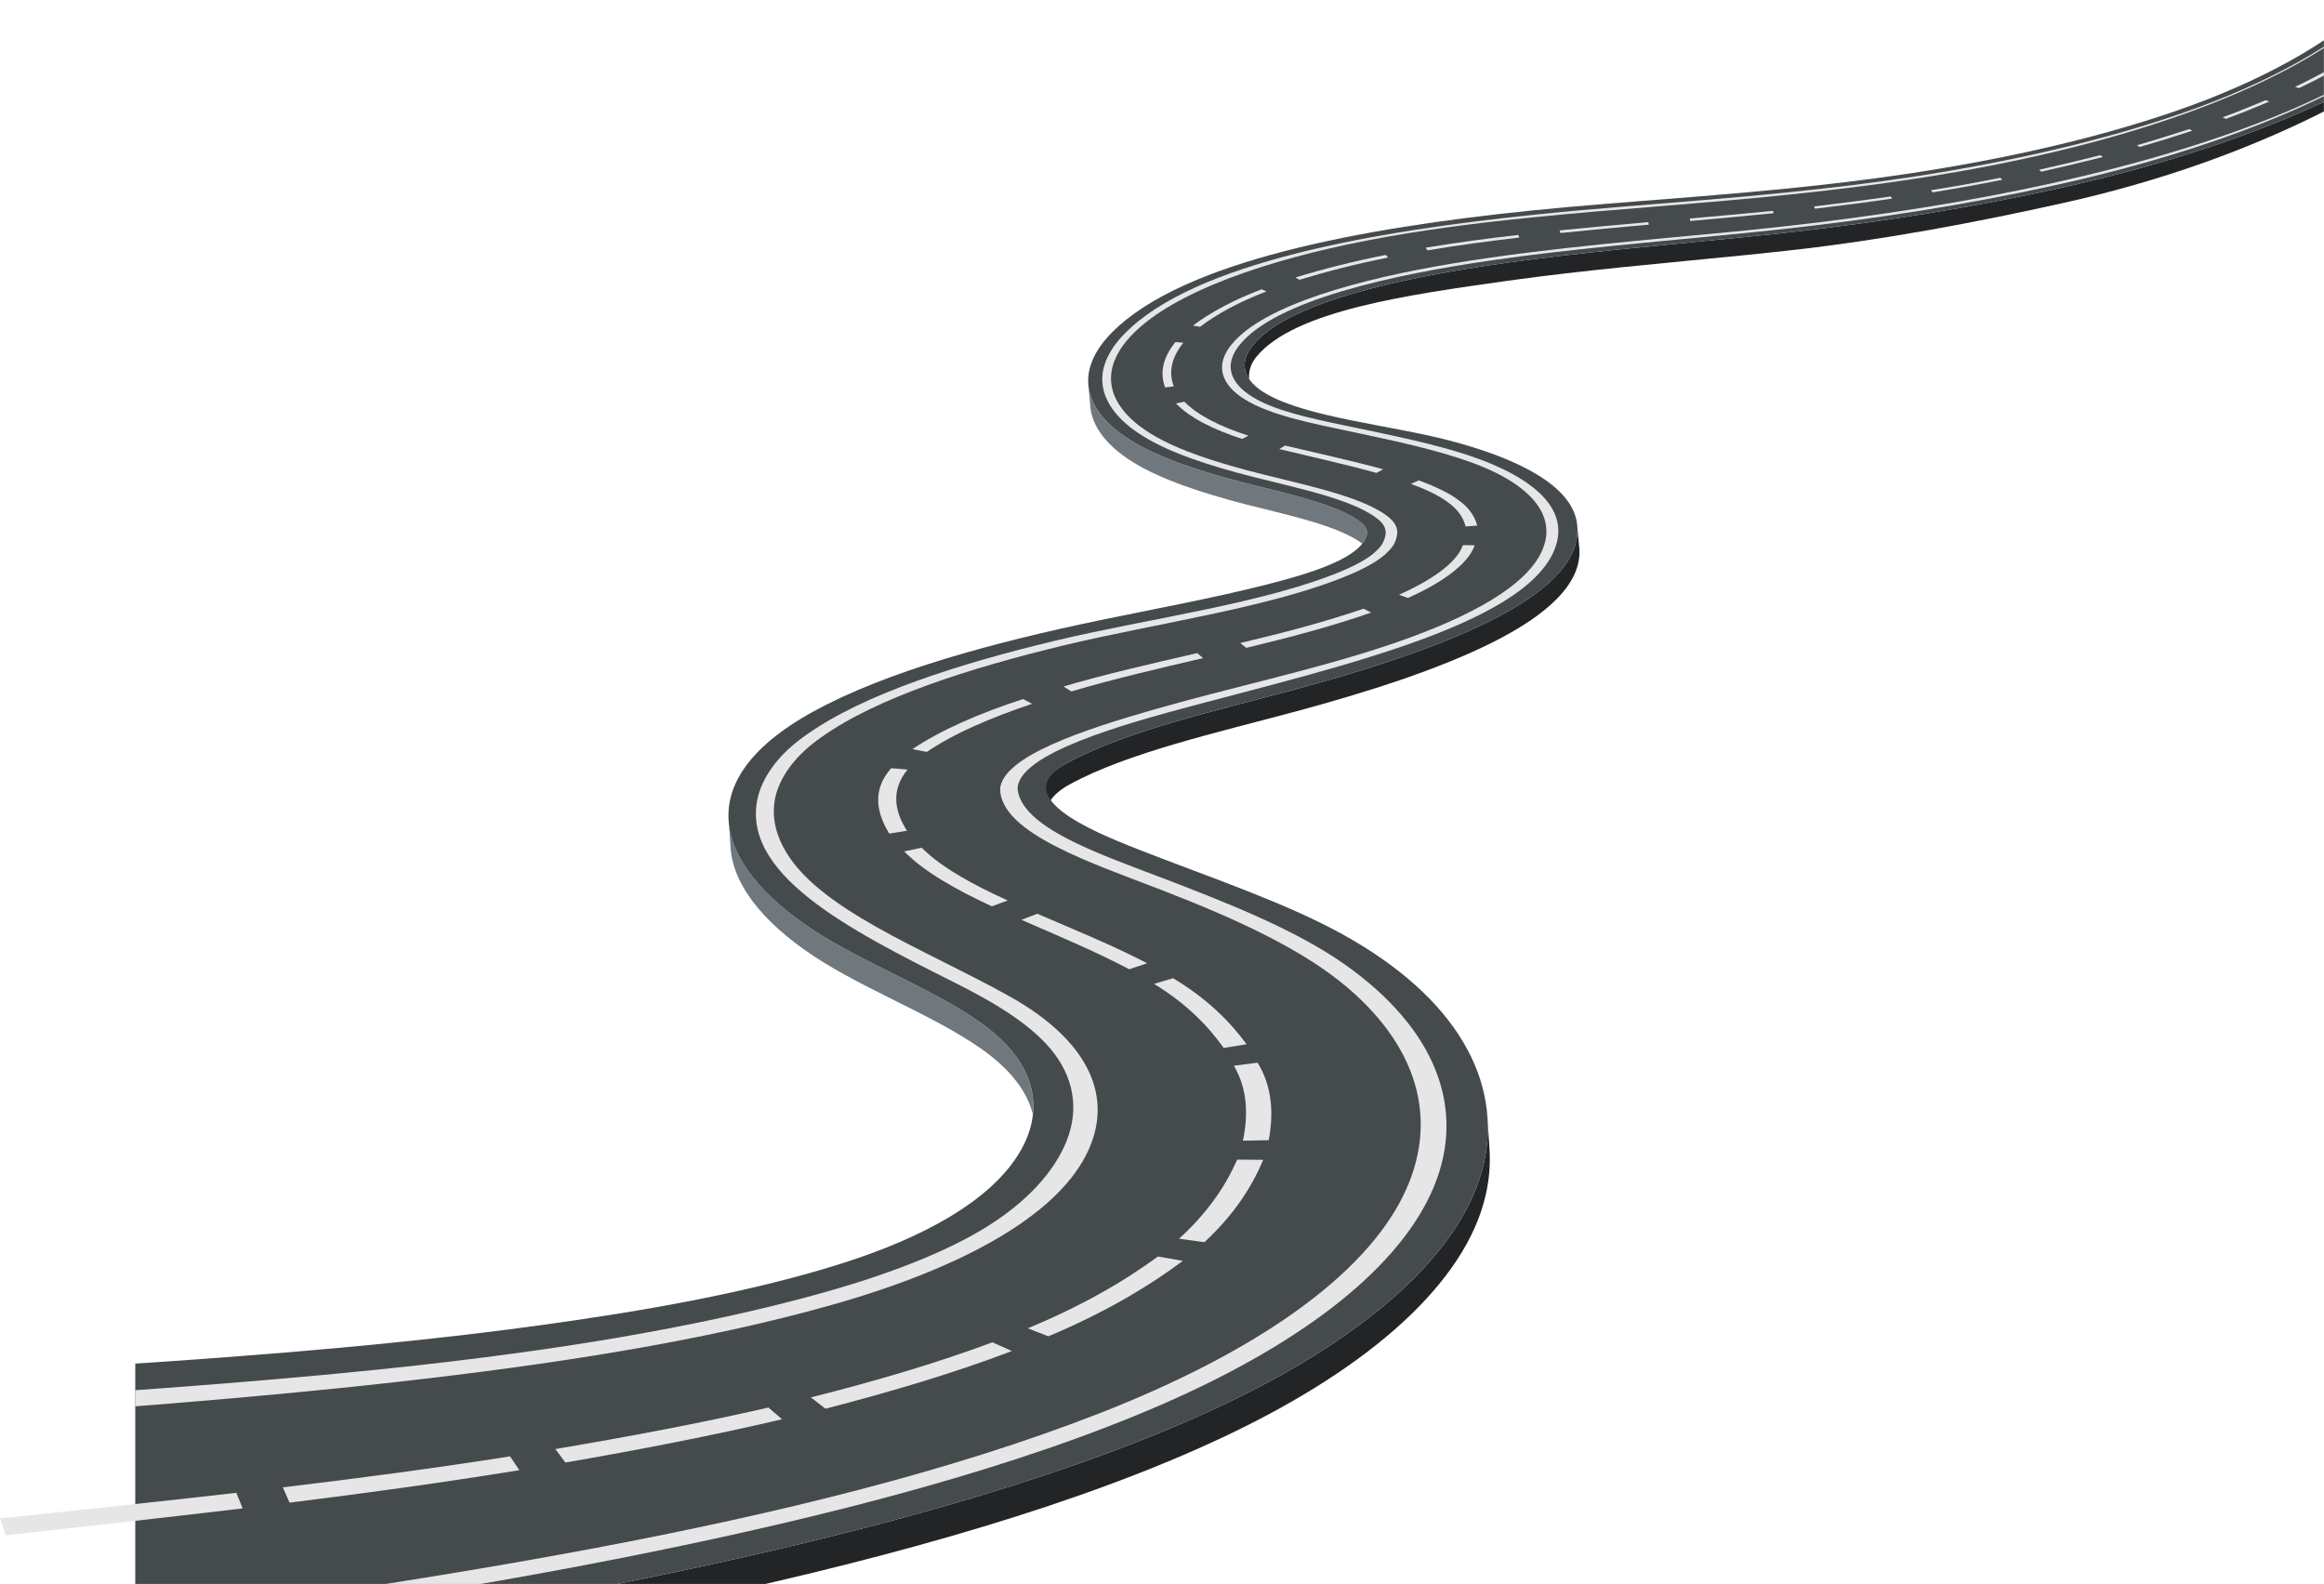 <?xml version="1.0" encoding="UTF-8"?><svg xmlns="http://www.w3.org/2000/svg" xmlns:xlink="http://www.w3.org/1999/xlink" height="440.3" preserveAspectRatio="xMidYMid meet" version="1.0" viewBox="-37.6 39.1 646.0 440.3" width="646.0" zoomAndPan="magnify"><defs><clipPath id="a"><path d="M 308 39 L 608.371 39 L 608.371 145 L 308 145 Z M 308 39"/></clipPath><clipPath id="b"><path d="M 0 349 L 377 349 L 377 479.48 L 0 479.48 Z M 0 349"/></clipPath><clipPath id="c"><path d="M 0 39 L 608.371 39 L 608.371 479.48 L 0 479.48 Z M 0 39"/></clipPath><clipPath id="d"><path d="M 0 39 L 608.371 39 L 608.371 434 L 0 434 Z M 0 39"/></clipPath><clipPath id="e"><path d="M 0 42 L 608.371 42 L 608.371 479.48 L 0 479.48 Z M 0 42"/></clipPath><clipPath id="f"><path d="M 600 58 L 608.371 58 L 608.371 64 L 600 64 Z M 600 58"/></clipPath></defs><g><g id="change1_1"><path d="M 274.418 165.586 C 281.469 170.852 292.023 174.688 303.949 178.039 C 316.27 181.496 333.82 184.594 341.059 190.23 C 341.707 189.41 342.164 188.555 342.379 187.652 C 342.438 186.684 342.379 185.695 340.641 184.297 C 333.484 178.598 315.789 175.484 303.398 172.008 C 291.473 168.656 280.914 164.824 273.867 159.555 C 268.664 155.734 265.207 150.891 264.906 145.848 L 265.461 151.875 C 265.762 156.918 269.219 161.766 274.418 165.586" fill="#70787d"/></g><g id="change1_2"><path d="M 164.906 266.797 L 164.914 266.93 C 164.914 266.906 164.914 266.883 164.914 266.859 C 164.91 266.84 164.906 266.816 164.906 266.797 Z M 239.488 326.953 C 227.723 316.512 206.227 308.633 190.926 299.195 C 176.051 290.023 165.895 278.941 164.961 267.531 L 165.477 274.66 C 166.211 286.211 176.434 297.441 191.477 306.715 C 206.777 316.152 228.277 324.031 240.039 334.473 C 245.059 338.926 248.203 343.77 249.504 348.785 C 250.285 341.113 246.98 333.602 239.488 326.953" fill="#70787d"/></g><g clip-path="url(#a)" id="change2_1"><path d="M 648.434 39.141 C 647.137 40.211 645.793 41.273 644.422 42.324 C 646.176 42.566 647.598 42.762 648.434 42.875 C 623.641 63.383 585.137 80.184 535.617 91.234 C 511.062 96.715 485.18 100.871 458.805 103.789 C 455.254 104.184 451.691 104.559 448.125 104.922 C 442.305 105.516 436.484 106.078 430.66 106.645 C 424.781 107.215 418.906 107.781 413.043 108.379 C 402.254 109.484 391.504 110.688 380.855 112.188 C 353.324 116.062 319.793 122.969 310.398 135.426 C 308.609 137.73 307.906 140.211 308.652 142.492 C 308.863 143.172 309.203 143.832 309.641 144.469 C 309.363 142.023 310.324 139.875 311.645 138.27 C 322.188 125.414 353.879 121.039 381.406 117.16 C 392.055 115.664 402.805 114.461 413.594 113.355 C 419.457 112.758 425.336 112.188 431.211 111.617 C 437.035 111.055 442.859 110.492 448.676 109.898 C 452.242 109.535 455.805 109.16 459.355 108.766 C 485.73 105.848 511.613 100.945 536.172 95.469 C 585.688 84.414 624.191 64.504 648.988 43.992 L 648.434 39.141" fill="#232426"/></g><g id="change2_2"><path d="M 400.871 185.996 C 401.605 205.527 361.328 220.234 322.105 230.82 C 300.25 236.715 275.469 242.25 259.305 251.051 C 255.535 253.062 253.289 255.047 252.867 257.055 L 252.961 259.492 C 253.18 260.152 253.91 261.043 254.375 261.691 C 255.266 260.211 257.09 258.559 259.855 257.082 C 276.02 248.281 300.805 242.746 322.66 236.848 C 362.121 226.199 402.664 211.379 401.414 191.664 L 400.883 186.012 L 400.871 185.996" fill="#232426"/></g><g clip-path="url(#b)" id="change2_3"><path d="M 375.883 349.863 L 376.438 358.574 C 376.711 362.891 376.336 367.238 375.312 371.574 C 369.73 395.344 343.949 418.789 303.75 437.949 C 263.523 457.113 211.324 471.699 157.723 483.301 C 99.625 495.879 38.609 505.023 -22.027 514.398 L -22.578 505.688 C 38.055 496.312 99.074 487.168 157.168 474.59 C 210.773 462.988 262.973 448.402 303.199 429.234 C 343.398 410.078 369.18 386.633 374.762 362.863 C 375.781 358.527 376.156 354.18 375.883 349.863" fill="#232426"/></g><g clip-path="url(#c)" id="change3_1"><path d="M 648.434 42.875 C 623.641 63.383 585.137 80.184 535.617 91.234 C 511.062 96.715 485.18 100.871 458.805 103.789 C 455.254 104.184 451.691 104.559 448.125 104.922 C 442.305 105.516 436.484 106.078 430.66 106.645 C 424.781 107.215 418.906 107.781 413.043 108.379 C 402.254 109.484 391.504 110.688 380.855 112.188 C 353.324 116.062 319.793 122.969 310.398 135.426 C 308.609 137.73 307.906 140.211 308.652 142.492 C 309.359 144.781 311.422 146.863 314.32 148.535 C 325.617 155.129 348.844 157.285 365.055 161.492 C 384.625 166.574 399.066 174.125 400.711 184.262 C 403.988 204.66 362.48 219.926 322.105 230.82 C 300.25 236.715 275.469 242.25 259.305 251.051 C 242.242 260.164 264.801 269.727 278.754 275.195 C 298.426 282.91 319.352 289.84 335.688 298.871 C 367.316 316.367 380.199 339.766 374.762 362.863 C 369.18 386.633 343.398 410.078 303.199 429.234 C 262.973 448.402 210.773 462.988 157.168 474.59 C 99.074 487.168 38.055 496.312 -22.578 505.688 C -23.43 503.164 -49.145 426.898 -51.016 421.352 C -9.801 418.82 31.574 416.422 72.473 412.242 C 85.836 410.879 99.141 409.324 112.383 407.512 C 141.34 403.543 170.469 398.426 195.535 390.578 C 220.285 382.828 237.133 372.66 244.973 360.789 C 252.656 349.164 250.879 337.059 239.488 326.953 C 227.723 316.512 206.227 308.633 190.926 299.195 C 162.555 281.703 151.328 257.262 188.562 236.848 C 208.926 225.676 238.672 217.633 268.293 211.477 C 283.629 208.289 299.355 205.418 314.094 201.688 C 327.258 198.355 340.832 194.137 342.379 187.652 C 342.438 186.684 342.379 185.699 340.641 184.297 C 333.484 178.598 315.789 175.484 303.398 172.008 C 291.473 168.656 280.914 164.824 273.867 159.555 C 268.664 155.734 265.207 150.891 264.906 145.848 C 264.566 141.031 266.934 136.07 271.633 131.375 C 291.363 111.59 341.02 102.434 387.77 97.656 C 394.871 96.93 401.898 96.309 408.75 95.762 C 426.266 94.367 443.785 93.078 461.16 91.305 C 471.137 90.285 481.059 89.105 490.91 87.656 C 517.926 83.684 544.148 77.875 566.738 70.109 C 591.375 61.648 609.805 51.055 622.523 39.316 C 626.598 39.875 644.355 42.316 648.434 42.875" fill="#454a4d"/></g><g clip-path="url(#d)" id="change4_2"><path d="M 624.848 39.637 C 602.375 61.539 559.012 77.73 505.738 86.992 C 490.137 89.711 474.277 91.703 458.262 93.344 C 447.547 94.438 436.766 95.371 425.941 96.25 C 413 97.301 399.961 98.34 387.035 99.66 C 371.812 101.215 356.75 103.164 342.203 105.992 C 314.668 111.344 288.777 120.184 277.273 131.965 C 273.281 135.984 270.824 140.719 271.277 145.363 C 271.633 150.004 274.887 154.445 279.75 157.953 C 286.633 163 297.008 166.59 308.648 169.727 C 321.887 173.297 339.363 176.402 347.539 182.203 C 350.074 183.965 350.703 185.52 350.809 186.91 C 350.746 188.688 350.145 190.629 348.293 192.355 C 346.473 194.359 343.125 196.406 338.48 198.461 C 316.93 207.836 284.246 212.199 258.023 218.52 C 231.957 224.801 206.176 233.027 190.844 243.938 C 183.703 248.863 179.723 254.395 178.141 259.797 C 176.703 265.188 177.836 270.254 180.094 274.496 C 188.973 291.719 219.254 302.773 243.059 316.082 C 264.957 328.324 272.59 344.227 264.18 360.395 C 255.414 377.262 230.008 391.449 194.328 401.629 C 157.547 412.125 114.41 418.562 72.762 423.246 C 67.277 423.863 61.785 424.449 56.285 425.012 C 22.039 428.512 -12.43 431.02 -46.875 433.613 C -47.406 432.051 -47.926 430.492 -48.457 428.93 C -11.117 426.316 27.883 423.852 66.168 419.941 C 107.719 415.695 148.43 409.746 185.301 400.043 C 203.41 395.281 220.277 389.395 233.086 382.242 C 246.133 374.945 254.289 366.289 258.211 357.836 C 262.242 349.137 261.523 340.133 255.582 332.133 C 249.953 324.547 239.746 318.238 227.871 312.289 C 198.238 297.453 167.273 281.711 173.27 259.898 C 174.973 254.211 179.219 248.395 186.762 243.215 C 202.645 231.984 229.137 223.539 256.102 217.109 C 282.008 210.938 314.508 206.754 335.93 197.617 C 340.324 195.711 343.398 193.883 345.102 192.094 C 346.863 190.551 347.438 188.793 347.594 187.195 C 347.547 185.965 347.141 184.629 344.898 183.004 C 337.039 177.16 319.098 174.031 306.047 170.434 C 294.516 167.266 284.328 163.602 277.504 158.562 C 272.516 154.941 269.18 150.34 268.844 145.547 C 268.41 140.758 270.988 135.867 275.121 131.738 C 294.441 112.117 343.742 103.395 390.016 98.668 C 398.055 97.848 405.996 97.148 413.68 96.531 C 429.148 95.289 444.605 94.078 459.945 92.512 C 471.566 91.324 483.117 89.934 494.559 88.172 C 521.047 84.09 546.676 78.273 568.832 70.598 C 593.477 62.055 611.957 51.398 624.848 39.637" fill="#e6e6e6"/></g><g clip-path="url(#e)" id="change4_3"><path d="M 644.66 42.355 C 621.555 63.047 582.996 79.703 533.523 90.617 C 508.793 96.07 482.738 100.129 456.23 102.965 C 454.16 103.188 452.086 103.406 450.008 103.617 C 443.297 104.305 436.566 104.941 429.844 105.586 C 423.078 106.227 416.312 106.871 409.559 107.562 C 398.734 108.668 387.953 109.891 377.289 111.426 C 349.41 115.438 316.789 122.598 306.91 135.066 C 304.906 137.547 304.012 140.266 304.723 142.797 C 305.395 145.332 307.59 147.66 310.691 149.527 C 316.793 153.234 326.258 155.293 335.867 157.309 C 346.637 159.566 357.625 161.723 367.332 164.637 C 386.684 170.441 397.895 179.172 395.172 189.828 C 389.527 211.891 335.988 224.062 294.121 235.234 C 275.309 240.254 245.145 248.559 245.262 258.453 C 246.328 268.953 267.336 276.262 284.023 282.605 C 303.75 290.098 322.785 297.668 336.422 307.34 C 361.43 325.098 369.973 347.109 361.031 368.848 C 351.91 391.012 325.207 412.09 285.82 429.305 C 245.551 446.902 194.754 460.082 143.078 470.594 C 88.469 481.703 31.52 489.816 -25.133 498.113 C -25.668 496.551 -26.188 494.988 -26.719 493.43 C 75.332 479.094 185.367 464.176 267.785 432.055 C 309.211 415.914 339.184 395.699 351.266 373.746 C 362.707 352.941 357.914 331.531 337.035 313.691 C 324.535 303.004 305.977 294.512 285.328 286.523 C 266.289 279.148 240.77 270.82 240.391 258.551 C 240.836 249.234 264.758 241.645 282.605 236.492 C 303.871 230.355 326.906 225.52 347.273 218.777 C 367.359 212.129 384.762 203.68 390.371 193.535 C 396.023 183.316 388.754 173.914 371.238 167.586 C 361.426 164.039 349.598 161.543 337.887 159.07 C 326.797 156.734 315.414 154.477 308.445 150.141 C 305.207 148.156 302.945 145.668 302.301 142.98 C 301.609 140.301 302.602 137.434 304.758 134.84 C 313.816 123.707 341.02 116.516 366.207 112.34 C 379.91 110.062 393.953 108.398 408.078 106.953 C 419.883 105.75 431.742 104.695 443.52 103.566 C 445.531 103.375 447.547 103.176 449.555 102.969 C 500.426 97.773 550.355 88.574 590.484 73.16 C 613.539 64.309 631.105 53.734 644.66 42.355" fill="#e6e6e6"/></g><g id="change4_4"><path d="M 313.074 119.52 L 314.441 120.113 C 306.969 122.945 300.742 126.328 295.98 129.945 L 294 129.602 C 298.953 125.887 305.379 122.441 313.074 119.52" fill="#e6e6e6"/></g><g id="change4_5"><path d="M 319.629 162.953 C 328.738 165.133 338.129 167.152 346.887 169.547 L 345.027 170.566 C 336.363 168.152 327.035 166.121 317.996 163.926 L 319.629 162.953" fill="#e6e6e6"/></g><g id="change4_6"><path d="M 369.043 190.629 L 372.305 190.688 C 370.48 196.027 363.004 201.199 353.758 205.324 L 351.289 204.43 C 360.008 200.508 367.281 195.711 369.043 190.629" fill="#e6e6e6"/></g><g id="change4_7"><path d="M 246.781 233.418 L 249.281 234.738 C 237.863 238.582 227.578 242.961 220.02 248.121 L 216.02 247.34 C 223.992 241.988 234.734 237.348 246.781 233.418" fill="#e6e6e6"/></g><g id="change4_8"><path d="M 210.145 252.637 L 214.672 253.02 C 209.953 258.754 211.078 264.668 214.523 270.027 L 209.59 270.809 C 206.086 265.16 204.715 258.66 210.145 252.637" fill="#e6e6e6"/></g><g id="change4_9"><path d="M 250.73 293.098 C 261.152 297.586 271.91 301.977 281.266 306.859 L 276.281 308.531 C 267.129 303.656 256.555 299.273 246.336 294.789 L 250.73 293.098" fill="#e6e6e6"/></g><g id="change4_10"><path d="M 288.492 311.023 C 297.723 316.57 304.117 322.836 308.926 329.383 L 302.547 330.402 C 298.043 324.055 291.988 317.977 283.191 312.59 L 288.492 311.023" fill="#e6e6e6"/></g><g id="change4_11"><path d="M 311.969 334.492 C 316.121 341.234 316.422 348.863 315.062 356.043 L 307.891 356.184 C 309.359 349.254 309.254 341.875 305.375 335.352 L 311.969 334.492" fill="#e6e6e6"/></g><g id="change4_12"><path d="M 306.305 361.445 L 313.531 361.508 C 310.238 369.336 305.25 376.91 297.188 384.402 L 290.125 383.438 C 298.02 376.254 302.977 368.965 306.305 361.445" fill="#e6e6e6"/></g><g id="change4_13"><path d="M 284.273 388.379 L 291.18 389.586 C 281.07 397.168 268.766 404.281 253.809 410.562 L 248.082 408.332 C 262.516 402.371 274.43 395.609 284.273 388.379" fill="#e6e6e6"/></g><g id="change4_14"><path d="M 238.254 412.23 L 243.676 414.656 C 227.68 420.738 210.18 425.957 191.848 430.68 L 187.801 427.547 C 205.617 423.043 222.66 418.055 238.254 412.23" fill="#e6e6e6"/></g><g id="change4_15"><path d="M 104.18 443.926 L 106.758 447.77 C 85.73 451.199 64.34 454.129 42.883 456.801 L 41.027 452.543 C 62.227 450.008 83.387 447.223 104.18 443.926" fill="#e6e6e6"/></g><g clip-path="url(#f)" id="change4_1"><path d="M 609.777 58.414 L 610.953 58.738 C 607.906 60.398 604.773 62.031 601.438 63.598 L 600.352 63.238 C 603.66 61.684 606.77 60.059 609.777 58.414" fill="#e6e6e6"/></g><g id="change4_16"><path d="M 570.938 74.98 L 571.801 75.434 C 566.992 76.992 562.164 78.531 557.129 79.961 L 556.375 79.473 C 561.371 78.059 566.168 76.527 570.938 74.98" fill="#e6e6e6"/></g><g id="change4_17"><path d="M 546.254 82.23 L 546.934 82.746 C 541.297 84.176 535.602 85.531 529.801 86.824 L 529.219 86.281 C 534.988 84.996 540.645 83.656 546.254 82.23" fill="#e6e6e6"/></g><g id="change4_18"><path d="M 487.969 93.703 L 488.332 94.316 C 481.234 95.344 474.086 96.258 466.906 97.121 L 466.652 96.48 C 473.797 95.621 480.91 94.723 487.969 93.703" fill="#e6e6e6"/></g><g id="change4_19"><path d="M 432.105 99.844 C 439.816 99.16 447.527 98.488 455.219 97.715 L 455.422 98.367 C 447.711 99.156 439.977 99.836 432.25 100.527 L 432.105 99.844" fill="#e6e6e6"/></g><g id="change4_20"><path d="M 395.93 103.152 C 404.133 102.324 412.344 101.566 420.578 100.848 L 420.727 101.543 C 412.523 102.266 404.328 103.039 396.148 103.871 L 395.93 103.152" fill="#e6e6e6"/></g><g id="change4_21"><path d="M 384.434 104.398 L 384.734 105.133 C 376.148 106.141 367.555 107.277 359.207 108.695 L 358.676 107.961 C 367.113 106.539 375.781 105.406 384.434 104.398" fill="#e6e6e6"/></g><g id="change4_22"><path d="M 347.574 109.965 L 348.254 110.688 C 339.582 112.41 331.441 114.484 323.625 116.867 L 322.484 116.227 C 330.457 113.809 338.75 111.707 347.574 109.965" fill="#e6e6e6"/></g><g id="change4_23"><path d="M 289.141 134.184 L 291.324 134.375 C 288.066 138.426 287.141 142.547 288.684 146.512 L 286.258 146.801 C 284.715 142.672 285.688 138.391 289.141 134.184" fill="#e6e6e6"/></g><g id="change4_24"><path d="M 291.637 150.77 C 295.348 154.586 301.703 157.727 309.445 160.211 L 307.648 161.105 C 299.645 158.496 293.098 155.227 289.281 151.242 L 291.637 150.77" fill="#e6e6e6"/></g><g id="change4_25"><path d="M 356.77 172.637 C 361.113 174.223 365.043 176.031 367.859 178.141 C 370.816 180.285 372.344 182.668 373.027 185.188 L 369.797 185.457 C 369.199 183.098 367.797 180.871 365.074 178.863 C 362.43 176.848 358.711 175.109 354.598 173.602 L 356.77 172.637" fill="#e6e6e6"/></g><g id="change4_26"><path d="M 341.387 208.301 L 343.543 209.367 C 332.832 213.148 320.883 216.289 308.82 219.191 L 307.168 217.848 C 319.074 215.027 330.781 211.965 341.387 208.301" fill="#e6e6e6"/></g><g id="change4_27"><path d="M 295.191 220.648 L 296.812 222.039 C 284.367 224.949 271.902 227.836 260.195 231.305 L 258.012 229.926 C 269.863 226.434 282.559 223.559 295.191 220.648" fill="#e6e6e6"/></g><g id="change4_28"><path d="M 218.586 274.738 C 224.086 280.258 232.965 285.082 242.512 289.418 L 238.105 291.035 C 228.348 286.516 219.32 281.484 213.742 275.766 L 218.586 274.738" fill="#e6e6e6"/></g><g id="change4_29"><path d="M 175.992 430.363 L 179.785 433.621 C 160.273 438.211 140.043 442.098 119.547 445.652 L 116.785 441.895 C 136.914 438.5 156.801 434.777 175.992 430.363" fill="#e6e6e6"/></g><g id="change4_30"><path d="M 28.102 454.07 L 29.852 458.398 C 7.945 461 -14.027 463.43 -36.004 465.863 L -37.59 461.18 C -15.668 458.863 6.238 456.562 28.102 454.07" fill="#e6e6e6"/></g><g id="change4_31"><path d="M 581.113 72.141 C 585.336 70.629 589.258 68.977 593.191 67.344 L 592.172 66.949 C 588.277 68.574 584.383 70.215 580.195 71.715 L 581.113 72.141" fill="#e6e6e6"/></g><g id="change4_32"><path d="M 499.574 92.57 C 506.109 91.531 512.613 90.352 518.973 89.074 L 518.449 88.516 C 512.137 89.781 505.672 90.949 499.164 91.973 L 499.574 92.57" fill="#e6e6e6"/></g></g></svg>